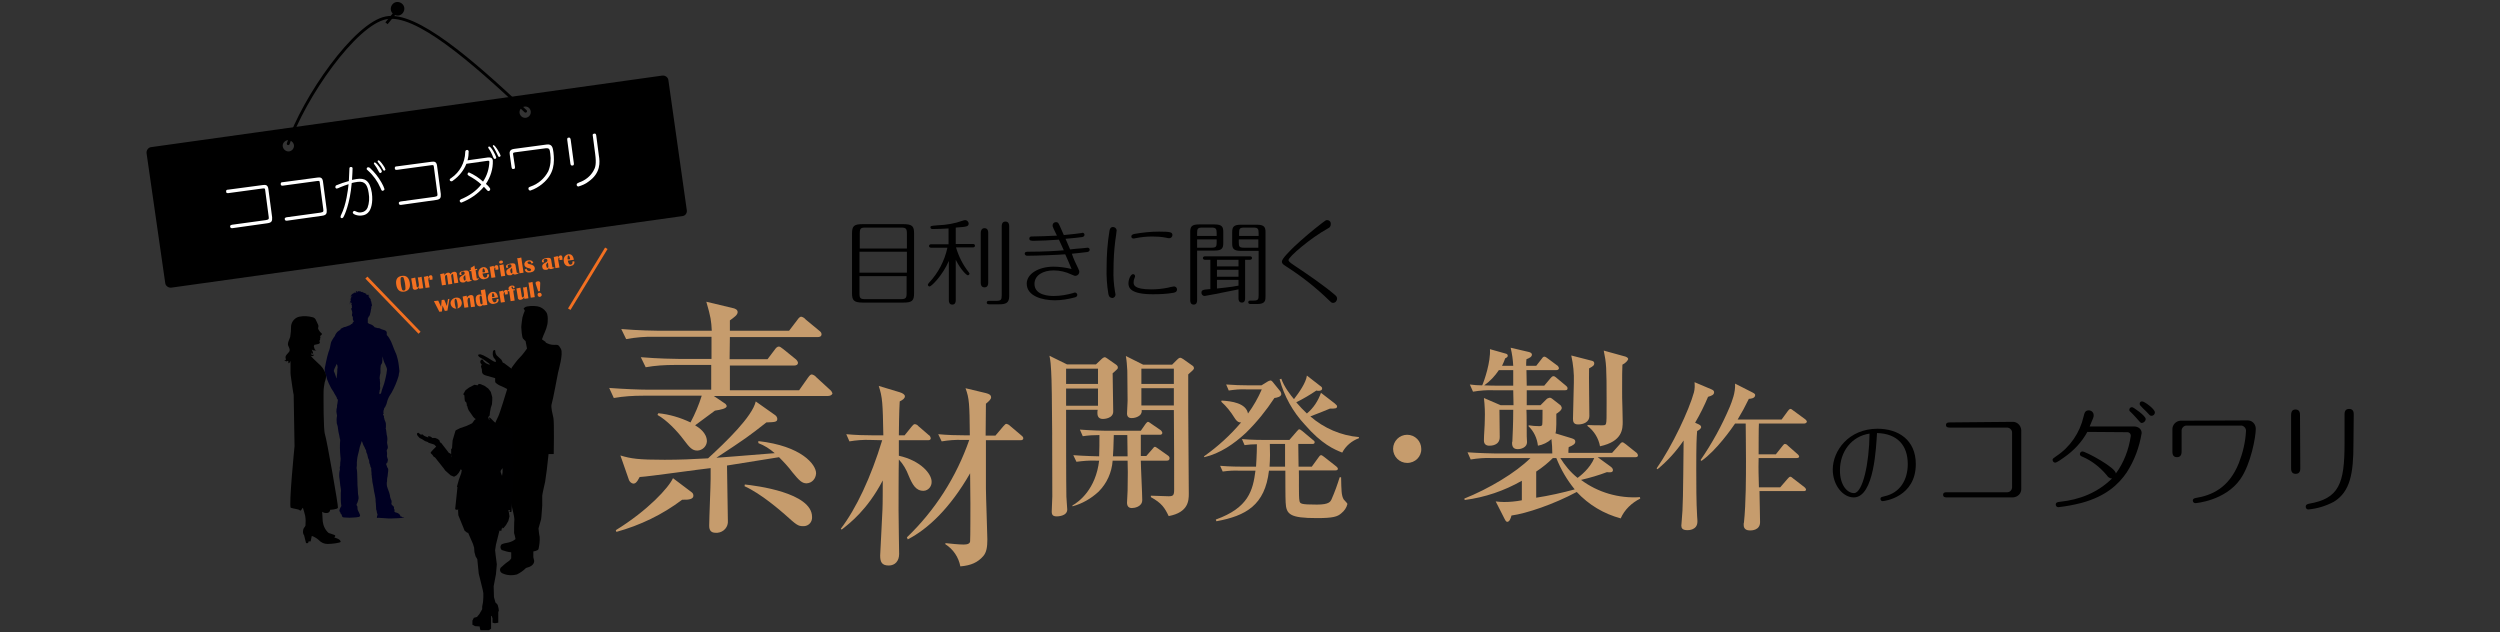 <svg enable-background="new 0 0 870 220" viewBox="0 0 870 220" xmlns="http://www.w3.org/2000/svg" xmlns:xlink="http://www.w3.org/1999/xlink"><rect x="0" y="0" width="870" height="220" fill="#333333" stroke="none"/><clipPath id="a"><path d="m51 .7h768v218.6h-768z"/></clipPath><g clip-path="url(#a)"><path d="m237.5 75.2-177.9 24.9c-1 .1-2-.6-2.1-1.6l-6.5-45.2c-.1-1 .6-2 1.6-2.1l177.9-24.9c1-.1 2 .6 2.1 1.6l6.4 45.2c.2 1-.5 2-1.5 2.1m-137.5-26.4c-1 .2-1.8 1.2-1.6 2.2s1.1 1.8 2.2 1.7c1.1-.2 1.8-1.1 1.7-2.2-.2-1.1-1.2-1.8-2.3-1.7zm82.5-11.7c-1.1.2-1.8 1.1-1.7 2.2.2 1.1 1.1 1.8 2.2 1.7 1.1-.2 1.8-1.1 1.7-2.2s-1.1-1.9-2.2-1.7"/><path d="m182.9 38.7c-18.9-17.8-38.2-34.5-48.5-32.5-10.8 2-28.7 27.8-34.1 43.8" fill="none" stroke="#000" stroke-linecap="round" stroke-miterlimit="10"/><path d="m140.6 2.3c.4 1.2-.3 2.6-1.5 3s-2.6-.3-3-1.5.3-2.6 1.5-3c1.2-.4 2.6.3 3 1.5"/><path d="m134.5 8.1 3.2-3.9" fill="none" stroke="#000" stroke-miterlimit="10"/><path d="m93 77.7-12.1 1.7c-.2 0-.7.1-.8-.5s.4-.6.7-.7l11.7-1.6c1.1-.2 1.1-.4 1-1.2l-1.2-9.1c-.1-.8-.1-.8-1-.7l-11.8 1.6c-.3 0-.8.1-.8-.5-.1-.6.3-.7.7-.7l12-1.6c.9-.1 1.8-.2 2 1.4l1.3 9.8c.1 1.4-.2 1.9-1.7 2.1" fill="#fff"/><path d="m112 75.1-12.1 1.7c-.2 0-.7.1-.8-.5s.4-.6.7-.7l11.7-1.6c1.1-.2 1.1-.4 1-1.2l-1.2-9.1c-.1-.8-.1-.8-1-.7l-11.8 1.6c-.3 0-.8.1-.8-.5-.1-.6.3-.7.7-.7l12-1.6c.9-.1 1.8-.2 2 1.4l1.3 9.8c.1 1.4-.2 1.9-1.7 2.1" fill="#fff"/><path d="m128.5 73.5c-.6.9-1.5 1.4-2.6 1.5-1.4.2-3-.4-3.1-.9-.1-.3.1-.6.5-.7.1 0 .2 0 .6.2.6.3 1.2.4 1.8.3 1-.1 1.8-.7 2.2-1.6.6-1.6.7-3.4.4-5.1-.4-2.7-1.2-4.3-3.9-3.9-.8.1-1.7.3-2 .4-.6 7.3-2.6 11.3-2.7 11.5-.2.4-.3.6-.6.7s-.6-.1-.6-.4c0-.3.1-.5.2-.7 1.8-3.6 2.4-8.7 2.6-10.7-1 .3-2 .7-3 1.1-.3.2-.7.3-1 .4s-.5-.1-.6-.4v-.1c0-.2.1-.5.3-.6 1.4-.6 2.9-1.1 4.4-1.5 0-.7.2-4 .2-4.5 0-.2.2-.3.4-.4.3 0 .6 0 .7.4 0 .4-.1 2.8-.2 4.1.4-.1.9-.2 1.6-.3 2.7-.4 4.6.3 5.3 4.8.5 3.6-.4 5.7-.9 6.4m4.7-7.1c-.3 0-.4 0-.8-1-1-2.3-2.5-4.4-4.4-6.1-.2-.2-.4-.3-.4-.5 0-.3.2-.6.5-.6.2 0 .4.1.6.2 1.6 1.5 3 3.2 4.1 5.2.4.7.8 1.5 1 2.2 0 .5-.5.5-.6.6m-.8-6.2c-.3 0-.4-.1-.7-.7-.4-.8-.9-1.6-1.5-2.4-.1-.1-.1-.2-.1-.2 0-.2.1-.3.3-.4.3 0 1.3 1 2.2 2.5.1.2.2.4.3.6-.1.3-.2.6-.5.6zm1.4-.8c-.3 0-.4-.1-.7-.7s-.7-1.2-1.2-1.8c-.4-.6-.5-.6-.5-.7 0-.2.1-.4.3-.4.5-.1 1.8 1.9 2.1 2.4.1.2.2.4.3.7.1.2-.1.4-.3.5" fill="#fff"/><path d="m151.7 69.6-12.1 1.7c-.2 0-.7.1-.8-.5s.4-.6.7-.7l11.7-1.6c1.1-.2 1.1-.4 1-1.2l-1.2-9.1c-.1-.8-.1-.8-1-.7l-11.8 1.6c-.3 0-.8.1-.8-.5-.1-.6.3-.7.7-.7l12-1.6c.9-.1 1.8-.2 2 1.4l1.3 9.8c.1 1.4-.2 1.9-1.7 2.1" fill="#fff"/><path d="m169.1 64c.5.4 1.5 1.4 1.5 1.8 0 .3-.2.6-.5.7-.3 0-.4-.1-.6-.3-.6-.7-.7-.8-1.1-1.2-2.1 2.5-4.8 4.3-7.8 5.5-.3 0-.6-.2-.6-.5-.1-.4.2-.5.5-.7 2.7-1.1 5.2-2.8 7-5.1-1.3-1.2-2.8-2.2-4.3-3-.3-.2-.4-.3-.5-.5 0-.3.2-.7.5-.7 1.8.8 3.5 1.9 4.9 3.2 1.4-2.1 2.1-4.4 2.2-6.9-.1-.4-.2-.4-.9-.3l-7.1 1c-.9 2.3-2.5 4.3-4.6 5.8-.2.2-.4.3-.6.3-.3 0-.6-.2-.6-.5 0-.3.1-.4.6-.7 2.9-2 4.7-5.3 4.8-8.9 0-.4.1-.7.5-.8.3-.1.6.1.7.4 0 1.1-.1 2.1-.4 3.2l7.1-1c1-.1 1.6.2 1.7 1.1.1 2.9-.8 5.7-2.4 8.1m3.1-8.7c-.3 0-.4-.2-.6-.6-.4-1.1-.9-2.1-1.6-3.1-.1-.1-.1-.2-.1-.3 0-.2.1-.3.3-.3.7-.1 2.3 3 2.5 3.8 0 .3-.2.5-.5.5m1.6-.7c-.4 0-.5-.3-.6-.6-.4-.9-.9-1.8-1.4-2.7-.3-.4-.3-.4-.3-.5s.1-.3.2-.3c.6-.1 2.4 3.1 2.5 3.6 0 .3-.2.5-.4.5" fill="#fff"/><path d="m188.7 64c-1.2 1-2.6 1.8-4.1 2.3-.3.1-.6-.2-.7-.5 0 0 0 0 0-.1-.1-.5.3-.6.8-.8 2.6-.9 4.8-2.8 6.1-5.3.8-1.9 1-4.1.7-6.1-.2-1.6-.3-2-1.6-1.9l-10.6 1.4c-.9.1-.8.4-.7 1l.6 4c0 .4.1.8-.5.8-.5.1-.6-.2-.7-.7l-.6-4.3c-.1-.7-.2-1.8 1.6-2l11.2-1.5c2-.3 2.2 1.2 2.4 2.7.4 3.5.4 7.5-3.9 11" fill="#fff"/><path d="m199.2 57.6c-.6.1-.6-.3-.7-.7l-1.1-8.2c0-.3-.1-.8.5-.8.6-.1.6.4.7.7l1.1 8.2c0 .3.1.8-.5.8m5.6 5.6c-1 .8-2.2 1.3-3.5 1.7-.3 0-.6-.2-.6-.5 0 0 0 0 0-.1-.1-.4.2-.5.8-.8 2.1-.7 3.9-2.1 5-4 .7-1.2 1.1-2.4.6-6.1l-.8-6.1c-.1-.4-.1-.7.5-.8s.6.3.7.7l.9 6.9c.4 2.3.7 6.1-3.6 9.1" fill="#fff"/><path d="m288.1 137.8h-39.7l3.7 2.5c.4.2.7.6.8 1 0 .9-2.2 1.3-4.1 1.6-1.3 1-5.5 4.1-6.9 5.1 1.3.8 4.1 2.6 4.1 5.6-.1 1.7-1.5 3.1-3.3 3.2-1.8 0-2.7-1-4.8-3.8-2.3-3.1-6-6.9-9.1-8.6l.3-.6c3.9.4 7.6 1.5 11.2 3.2 1.6-3 2.9-6.1 3.9-9.3h-20.4c-3.4 0-6.8.2-10.2.8l-1.6-3.5c5.4.4 10.6.6 13.2.6h22.3v-8.6h-12.7c-3.4 0-6.8.2-10.1.8l-1.7-3.5c5.9.5 12 .6 13.3.6h11.3v-7.7h-19.6c-3.4-.1-6.8.2-10.1.8l-1.7-3.5c5.9.5 12 .6 13.2.6h18.3c-.2-3.5-.3-4.6-1.9-10.1l9.6 2.3c.3.1 1.3.4 1.3 1.3 0 1-1.2 1.8-2.7 2.9v3.6h20.6l2.9-3.8c.4-.6.9-1.1 1.3-1.1.6.1 1.2.5 1.6 1l4.6 3.8c.4.3.9.7.9 1.3 0 .8-.7 1-1.3 1h-30.6l-.1 7.7h13.2l2.5-3.3c.4-.6.9-1.1 1.4-1.1.4 0 .7.2 1.6.9l4.2 3.4c.4.3.8.8.9 1.3 0 .8-.7 1-1.3 1h-22.4v8.6h24.1l3.1-4.4c.5-.7.9-1.1 1.3-1.1.6.1 1.2.5 1.6 1l4.8 4.4c.4.3.7.8.8 1.3-.3.6-1 .8-1.6.8m-50.7 36.1c-6.9 5.2-14.6 8.9-22.9 11.2l-.2-.6c11.2-6.9 18.4-14.8 19.9-18.1l6.5 4.9c.4.3.6.7.6 1.2 0 1.1-1.3 1.5-3.9 1.4m43.3-5.7c-1.6 0-2.6-1-4.9-3.8-1.4-1.9-3-3.6-4.7-5.3l-18.1 2.9c0 3 .3 16.4.3 19.2.2 2.1-1.4 4-3.6 4.2-.2 0-.5 0-.7 0-1.4 0-2.2-.7-2.2-2.4 0-2.6.5-14 .5-16.4v-3.7c-3.9.4-21.2 2.9-24.7 3.1-1 2-1.6 2.3-2.2 2.3-.7-.1-1.2-.6-1.5-1.2l-3-8.6c3.7 1.1 6.1 1.5 15.4 1.5 5 0 10-.2 15.1-.5 6.1-5.6 15.4-14.5 16.6-19.8l6.8 4.8c.4.3.7.8.7 1.3 0 1.1-1 1.1-3.8 1.2-6.1 4.8-7.2 5.6-17.4 12.3 4-.3 5.6-.4 20.3-1.6-1.7-1.5-3.6-2.7-5.7-3.5v-.7c15.1 1.7 20.1 8.2 20.1 11.2-.1 1.9-1.4 3.4-3.3 3.5zm-1.2 14.9c-1.8 0-2.3-.4-6.4-4.1-1.4-1.2-8.2-7.2-14-9.8l.1-.6c3.8.4 23.4 2.8 23.4 11.3.1 1.7-1.1 3.1-2.8 3.2-.1 0-.2 0-.3 0" fill="#c69c6d"/><path d="m302.9 153.1c-2.5-.1-4.9.1-7.3.5l-1.1-2.5c3.2.3 6.5.4 9.6.4h3.3c-.2-11.3-.3-13.2-1.6-17.2l7.3 2.2c1 .3 1.8.8 1.8 1.4 0 .7-.6 1.2-1.8 1.8-.2 3-.3 10.1-.3 11.8h2l2.5-3.1c.4-.5.7-.8 1.1-.8.5.1.9.3 1.2.7l3.6 3.1c.4.2.6.6.7 1.1 0 .6-.5.7-1 .7h-10.1v5.4c7.6 1.7 11.4 6.3 11.4 9 .1 1.6-1.1 3.1-2.7 3.2-.1 0-.1 0-.2 0-2.6 0-3.8-2.2-5.1-5.3-.8-2.1-1.9-4-3.4-5.6-.1 2.9-.1 17.2-.1 17.7 0 3.6.2 14.1.2 15.2 0 2.4-1.4 4-3.6 4-2.5 0-3-1.3-3-3.5 0-.5.8-15.2.8-16 .1-1.6.1-8.6.1-10.1-5.4 10.3-11.5 14.9-14.3 17.1l-.3-.3c5.3-6.9 10.5-17.9 14.4-30.8zm12.7 33.9c9.8-9.4 17.2-21 21.7-33.9h-2.3c-2.5-.1-4.9.1-7.3.5l-1.2-2.5c3.2.3 6.5.4 9.7.4h1.3c-.1-11-.2-12.9-1.5-16.4l7.1 1.7c1.2.3 1.8.7 1.8 1.5 0 .6-.7 1.3-1.8 2.2 0 1.7-.1 9.5-.1 11.1h3.4l2.8-3.3c.5-.5.7-.8 1-.8.5.1.9.3 1.3.7l3.9 3.3c.3.3.7.5.7 1 0 .6-.5.7-1 .7h-12v16.8c0 2.8.5 15.7.5 17.7 0 2.7-.3 4.5-1.4 5.8-1.9 2.2-4.3 3.3-8 3.6-.6-3.2-2.5-6-5.2-7.7v-.4c1.8.2 4.7.5 6.4.5 1.4 0 2.2-.4 2.2-1.2.1-1 .1-11.2.1-13s-.1-8-.1-10.6c-7 12.2-14.7 19.4-21.7 23z" fill="#c69c6d"/><path d="m387.2 129.9c0 2.1.2 11.5.2 13.3 0 2.5-3.3 2.6-3.6 2.6-1.9 0-1.9-1.6-1.9-2.1 0-.4 0-.7.1-1.1h-11c0 6.5 0 25.4.1 30.2 0 .8.3 3.9.3 4.5 0 2.4-3.5 2.4-3.6 2.4-1.4 0-1.8-.5-1.8-1.7 0-.6.2-4.4.2-5.2 0-7.1 0-38-.4-43.7-.1-1.8-.2-3.6-.6-5.3l6.1 3h10.1l2-1.9c.3-.3.6-.5 1-.6.2 0 .5.1 1 .5l3 2.1c.1.1.6.4.6.9.1.5-.1.6-1.8 2.1m-5.1-1.6h-11.1v5.3h11.1zm0 6.9h-11.1v6h11.1zm24 25.1h-9.1c0 2.1.5 11.6.5 13.7 0 2.4-2.8 2.8-3.6 2.8-1.1 0-1.7-.6-1.7-1.9 0-.6.2-3.4.2-4.1.1-5.1.1-8.5 0-10.5h-5.2c-.3 4.1-2 7.9-4.9 10.8-2.6 2.4-5.7 4.2-9.1 5.1v-.3c2.3-1.3 8.1-5.6 9.3-15.6h-1.1c-2.3-.1-4.5.1-6.8.4l-1.1-2.3c4 .3 8.7.4 9 .4.1-2.4.1-4.9.1-7.4-1.9 0-3.9.1-5.8.4l-1-2.3c3.8.3 8.2.4 8.9.4h12.3l1.6-2.3c.5-.7.8-.8.9-.8.3 0 .9.5 1.2.7l3.2 2.2c.3.2.5.6.6.9 0 .6-.5.7-.9.7h-6.6v7.4h1.9l2.1-2.4c.6-.7.6-.8.9-.8s.3.1 1.1.6l3.4 2.4c.3.2.6.5.6.9 0 .8-.5.9-.9.9m-13.8-8.9h-4.7c-.1 4.1-.2 6.1-.3 7.4h5.1zm21.2-21.1v12.7c0 8 .2 20.8.2 28.8 0 2.4-.1 6.5-7 7.8-1.4-2.9-2.4-4.5-6.2-6.6v-.5c1 0 5.3.2 6.2.2 1.6 0 1.9-.4 1.9-2.3 0-11.5 0-13.1-.1-27.7h-11.2c.1.7-.1 1.3-.6 1.8-.8.7-1.9 1-2.9 1-1.1 0-1.6-.6-1.6-1.6 0-.7.2-3.8.2-4.4 0-1.6-.1-9-.1-10.5-.1-1.7-.2-3.4-.5-5.1l6 3h10.1l1.6-1.6c.3-.3.8-.8 1.2-.8s.7.3 1.1.5l3.1 2.2c.4.2.6.6.6 1-.1.4-.3.6-2 2.1m-5-2h-11.3v5.3h11.3zm0 6.8h-11.3v6h11.3z" fill="#c69c6d"/><path d="m439 134.1 2.1-1.3c.3-.2.6-.3 1-.4.3 0 .5.2.7.4l2.6 3.2c.3.3.4.7.5 1.1 0 1-1.6 1.3-2.4 1.4-2.9 4.4-6.2 8.5-10 12.2-4.1 3.8-8.9 7.1-14.4 8.4l-.1-.3c4.8-3.4 9.1-7.3 12.9-11.8-.6 0-1.3 0-2.3-1.6-1.3-2.1-2.8-4-4.6-5.6l.1-.4c3.6.2 8.5.9 9.2 4.5 1.9-2.6 3.5-5.4 4.8-8.4h-5.5c-2-.1-4 .1-6 .4l-.9-2.1c2.6.2 5.3.3 7.9.3zm2.6 29.7c-1.4 12-8 15.7-18.3 17.6l-.2-.6c11.4-4.1 12.9-10.1 13.8-17h-5.4c-2-.1-4 0-6 .3l-.9-2c3.3.3 7.3.3 7.9.3h4.6c0-.2.3-4.2.3-7.8-1.4 0-2.9.1-4.3.3l-.9-2.1c3.3.3 7.3.3 7.9.3h8.6l2.6-3c.6-.6.6-.7.8-.7.3 0 .6.2 1.1.6l3.7 3.1c.3.2.6.4.6.8 0 .5-.4.6-.8.6h-4.9c0 1.3.1 6.7.1 7.9h4.6l2.4-3.3c.2-.3.5-.7.8-.7s.4.1 1.1.6l4.2 3.3c.3.2.5.5.6.8 0 .5-.5.6-.9.6h-12.7c.1 1.7-.1 9.3.2 10.5.2 1.1.3 1.4 6.1 1.4 4.2 0 4.7-1 5.1-1.9 1.1-2.5 2-5 2.8-7.6h.5c.1 4.7.1 6.3.9 7.7.2.3 1.3 1.3 1.3 1.6-.3 1.3-1.1 2.4-2.1 3.2-1.3 1.2-2.9 1.7-8.5 1.7-9.5 0-10.7-1.3-10.9-5.5-.1-1.3-.1-9.3-.1-11zm5.6-1.4v-7.9h-5.3c.1 2.6.1 5.2-.1 7.9zm17.3-22c.7.6.8.8.8 1 0 .8-.7.8-2.5.8-.8.4-4.5 1.8-6.8 2.7 4.7 4.1 10.7 6.7 16.9 7.2v.4c-2.5.9-4.6 2.7-5.8 5-2.8-1.1-7.1-2.9-13-9.7-4.2-4.5-7.2-9.9-8.8-15.8l.6-.2c.9 2.7 3.2 5.7 4.4 7.1 1.7-2.2 4.2-5.7 4.5-8.2l4.5 3.5c.6.4.8.6.8 1 0 .7-.8.8-1.2.8-.3 0-.5 0-.8-.1-2.2 1.5-4.6 2.9-7 4.1 1.2 1.4 2.4 2.7 3.7 3.9 2.3-1.9 3.9-4.4 4.9-7.2z" fill="#c69c6d"/><path d="m489.7 161.1c-2.7 0-4.9-2.2-4.9-4.9s2.2-4.9 4.9-4.9 4.9 2.2 4.9 4.9c.1 2.7-2.1 4.9-4.9 4.9.1 0 .1 0 0 0" fill="#c69c6d"/><path d="m564 180.4c-5.9-1.6-11.1-4.7-15.3-9.2-8 4.3-17.5 7.5-22.7 8.2-.3 1.1-.7 2.2-1.5 2.2-.4 0-.7-.6-.9-1l-3.1-6.1c.9.1 1.9.2 2.9.2 2.1 0 4.1-.2 6.2-.6v-6.8c-6.1 3.5-12.9 5.8-19.9 6.7l-.1-.5c8.5-3.4 17.9-9 23-14.1h-13.6c-2.4-.1-4.8.1-7.2.5l-1.1-2.5c4.1.3 8.7.4 9.4.4h20.1c0-1.7-.1-3.4-.3-5-1.3 1.2-3 2-4.7 2.3-.3-2.6-1.4-5-3.3-6.8l.1-.3c1.2.2 2.4.3 3.7.3.5 0 .9-.1 1-.5s.1-4.6.1-5.2h-5.6c.1 1.5.1 7.8.1 9.2 0 .3.1 1.8.1 2.1 0 1.7-1.9 2.4-3.2 2.4s-2-.6-2-2.1c0-.2 0-.4.1-.6.1-2.6.3-6 .3-11h-4.8c0 1.5.1 8.2.1 9.5 0 3-3.1 3-3.6 3-1.1 0-1.9-.5-1.9-1.8 0-2 .3-5.1.3-7.1.1-2.6 0-5.1-.3-7.7l5.8 2.5h4.5c0-.7-.1-3.5-.1-5.2h-6.8c-2.4-.1-4.8.1-7.2.5l-1.1-2.5c1.4.2 2.9.3 4.3.3.7-1.5 3-8.2 2.7-12.6l5.3 1.5c.5.1.9.3.9.8s-.5.7-.9.9c-.3.9-.7 1.8-1.1 2.6h3.9c-.1-2.1-.4-4.2-.9-6.3l6.4 1.5c.3.1 1 .3 1 .9 0 .8-.9 1.2-1.9 1.6-.1.8-.1 1.5-.1 2.3h3.5l1.8-2.3c.2-.3.6-.9 1-.9s.9.4 1.3.7l3.1 2.3c.4.2.6.6.7 1 0 .6-.6.7-1 .7h-10.3l.1 5.4h6.1l2.1-2.5c.3-.3.6-.8 1.1-.8.4 0 .7.3 1.2.7l3 2.5c.4.3.7.6.7 1 0 .7-.5.7-1 .7h-13.2v5.2h4.8l2.1-2.1c.3-.3.7-.4 1.1-.5.3 0 .7.2.9.4l2.7 2.1c.3.2.5.6.6 1 0 .9-1.3 1.7-1.9 2.1 0 1.7.1 5.7-.3 6.8l5.6 1.7c.9.3 1.3.5 1.3 1.2 0 .8-.8 1.3-2.3 1.9-.1.7-.1 1.3-.1 2h15.2l2.5-2.8c.3-.4.7-.9 1.1-.9s.8.5 1.2.7l3.5 2.8c.4.2.6.6.7 1 0 .7-.6.7-1.1.7h-12.9l4.4 3.2c.7.5.9.9.9 1.3 0 .9-1.1.8-2.1.7-2.9 1.1-6 2-9 2.7 5.9 4.4 13.2 6.5 20.5 6l.1.5c-3 1.5-5.5 3.9-6.8 6.9m-37.4-51.6h-5c-1.4 2.1-3.1 3.9-5.1 5.3 1.4.1 4.3.1 4.5.1h5.6zm15 30.6h-1.2c-1.8 1.8-3.7 3.3-5.8 4.7v9.1c4.5-.7 9-1.7 13.4-2.9-2.7-3.3-4.8-6.9-6.4-10.9m1.4 0c1.6 2.6 3.6 5 6 6.9.7-.5 4.3-3.2 5.8-6.9zm10-31.2c-.1 2.7.1 14.2.1 16.6 0 2.1-2.1 2.9-3.9 2.9-1.7 0-1.8-1.1-1.8-2 0-2 .3-10.8.3-12.6.1-3.1-.2-6.3-.9-9.4l7 1.8c.5.1 1 .3 1 .9 0 .8-.5 1.1-1.8 1.8m11.6-1.3c-.1 1.5-.1 4.3-.1 9 0 1.5 0 3.5.1 5.9 0 .8.1 4.2.1 4.9 0 2.5 0 6.9-7.9 8.6-.5-2.8-2.1-5.4-4.4-7.1l.1-.3c1.7.1 3 .1 4.3.1s1.9.1 2.1-.6.2-2.1.2-7.5c0-12.3-.1-13.5-1-17.9l7.6 2.1c.2.1.9.3.9.9-.2.5-.8 1.3-2 1.9" fill="#c69c6d"/><path d="m594.4 138.1c-1.3 3.1-2.8 6.1-4.5 9l1.3.6c.2.1.8.4.8.9 0 .6-.8 1.1-1.4 1.4-.2 2.5-.3 4.6-.3 13.3 0 5.1 0 11.4.3 16.4.1 1 .1 1.6.1 1.8 0 3-3.1 3-3.5 3-1.8 0-2.1-.8-2.1-1.6 0-.4.1-.8.1-1.2.5-5.3.5-9.2.7-28.4-2.6 3.8-5.6 7.1-9.1 10l-.3-.3c5.5-7.9 11.3-20.3 13-26.5.3-1.2.3-2.3.2-3.5l5.9 2.5c.7.3.9.6.9 1 0 .9-.8 1.2-2.1 1.6m33.4 9.3h-15.7c-.1 1.2-.1 8.8-.1 10.7h6l2.3-2.9c.3-.3.5-.7.8-.7.4 0 .8.2 1.1.6l3.3 2.9c.3.2.5.5.6.8 0 .6-.6.6-.9.6h-13.2c-.1 4.8 0 5.4.1 10.2h7.4l2.6-3c.3-.3.6-.7.9-.7s.7.3 1 .6l3.9 3c.3.2.5.5.6.8 0 .6-.5.6-.8.6h-15.4c0 1.6.2 9 .2 10.8 0 2.9-3 2.9-3.5 2.9-2.2 0-2.2-1.5-2.2-2 0-.3 0-.6.1-.8.7-6.6.7-16.1.7-21.3 0-6.7-.1-10.4-.1-13.1h-3.7c-1 1.5-6.5 9.4-11.7 13l-.3-.3c4-5.8 7.4-12 10.2-18.6.7-1.8 2-4.9 1.8-8l6.1 3.1c.2.1.9.4.9.9 0 1.2-1.8 1.3-2.2 1.3-1.2 2.5-2.5 4.9-3.9 7.2h15.3l2.2-3c.2-.3.6-.7.9-.7s.7.4 1 .6l4.1 3c.3.2.5.5.6.8-.1.6-.7.7-1 .7" fill="#c69c6d"/><path d="m700.3 146.8c1.6-.1 3 1.2 3.1 2.9v.3 20c.1 1.7-1.2 3-2.9 3.1-.1 0-.2 0-.3 0h-22.6c-.5 0-1.4 0-1.4-.9s.8-.9 1.4-.9h20.7c1 .1 1.8-.6 1.9-1.6 0-.1 0-.2 0-.3v-18.7c.1-1-.7-1.8-1.6-1.9-.1 0-.2 0-.3 0h-19.7c-.5 0-1.4 0-1.4-.9s.9-.9 1.4-.9z"/><path d="m726.4 150.3c-1.9 3.5-4.7 6.5-8 8.8-.7.5-2.6 1.9-3.2 1.9-.5 0-.8-.4-.9-.9 0-.5.1-.5 1.2-1.3 4.9-3.2 8.3-8.2 9.6-13.9.3-1.2.5-2.1 1.8-2.1.9 0 1.7.7 1.7 1.7 0 .7-.1.8-1.4 3.9h15.4c1.5 0 2.7.9 2.7 2.3-.8 4.9-2.5 9.5-5.2 13.7-2.8 4.1-7.2 8.3-15.7 10.6-2.7.7-5.4 1.2-8.1 1.5-.5 0-.9-.4-.9-.9 0-.8.7-.9 1.6-1 6.5-.7 12.8-3 18-8.1-1 0-1.5-.6-2-1.3-2.3-2.7-5.1-4.9-8.4-6.3-.5-.2-.8-.4-.8-.9s.4-.9.9-.9c1.1 0 11.8 5.7 11.6 7.7 2.8-3.8 4.5-8.3 5.2-13 .1-.7-.4-1.4-1.2-1.4-.1 0-.2 0-.3 0zm20.3-4.5c0 .7-.6 1.3-1.3 1.4-.5 0-.6-.2-2-1.8-.6-.7-1.2-1.3-1.8-1.9-.4-.3-.6-.5-.6-.9 0-.5.4-.9.9-.9h.1c.4 0 4.7 3 4.7 4.1m3.2-2.3c0 .7-.5 1.2-1.2 1.2-.5 0-.6-.2-1.8-1.5-.3-.3-1.7-1.6-2-2-.2-.2-.3-.4-.3-.7 0-.5.4-.9.9-.8.6-.1 4.4 2.6 4.4 3.8"/><path d="m782 146.3c1.6-.1 2.9 1.1 3 2.7v.5c0 2.3-1.6 11.9-5.4 17.3-5.3 7.5-15.5 8.3-15.6 8.3-.5 0-.9-.4-.9-.9 0-.7.6-.8 1-.9 5.5-.9 11.5-3.4 15-12.1 1.4-3.6 2.3-7.3 2.5-11.1.1-.9-.5-1.8-1.5-2-.1 0-.2 0-.3 0h-18.7c-1-.1-1.8.7-1.9 1.6v.3 7c0 .6 0 2.1-1.6 2.1s-1.6-1.4-1.6-2v-7.6c-.1-1.6 1.2-3 2.8-3.1h.3z"/><path d="m800.5 162.9c0 .6 0 2-1.6 2s-1.6-1.4-1.6-2v-18.3c0-.6 0-2.1 1.5-2.1 1.6 0 1.6 1.4 1.6 2zm18.5-8.4c0 10.2-1.1 16.6-6.8 20.1-2.8 1.5-5.8 2.4-8.9 2.7-.5 0-.9-.4-.9-.9v-.1c0-.8.8-.9 1.1-1 10.5-1.8 12.4-7 12.4-20.9v-10.1c0-.6 0-2 1.6-2s1.6 1.4 1.6 2z"/><path d="m314.3 78c3.3 0 3.8.8 3.8 3.3v20.7c0 2.7-.7 3.3-3.8 3.3h-14c-3.2 0-3.8-.8-3.8-3.3v-20.7c0-2.7.7-3.3 3.8-3.3zm1.3 8.5v-5.2c0-1.7-.3-2.1-2-2.1h-12.4c-1.7 0-2 .3-2 2.1v5.2zm-16.5 8.4h16.5v-7.3h-16.5zm0 1.2v6c0 1.7.3 2 2 2h12.4c1.7 0 2-.4 2-2v-6z"/><path d="m332.6 104.5c0 .5-.1 1.5-1.2 1.5s-1.2-1-1.2-1.5v-13.7c-2.2 5.1-6.1 8.9-6.7 8.9-.3 0-.6-.3-.6-.6 0-.2.1-.3.4-.7 3.2-3.4 5.4-7.6 6.4-12.2h-5.7c-.2 0-.7-.1-.7-.6s.5-.6.7-.6h6.1v-5.5c-1.7.1-3.8.2-5.5.2-.2 0-.8 0-.8-.6 0-.5.2-.5 2.5-.7 3-.1 5.9-.6 8.7-1.6.3-.1.6-.2.9-.2.6 0 1.1.5 1.2 1.1 0 1.2-.7 1.2-4.5 1.5v5.7h6c.2 0 .7.1.7.6s-.5.6-.7.6h-5.9c.9 3.1 2.4 6.1 4.4 8.6.1.1.2.3.3.5 0 .3-.3.6-.6.6-.4 0-2.4-1.8-4.2-5.4zm11.3-6.1c0 .5-.1 1.6-1.3 1.6s-1.3-1.1-1.3-1.6v-17.4c0-.5.2-1.6 1.3-1.6 1.3 0 1.3 1.3 1.3 1.6zm2.7 6.3c1.8 0 2-.4 2-2v-24c0-.5.1-1.6 1.3-1.6s1.3 1.1 1.3 1.6v24.4c0 2.4-1.3 2.8-3.5 2.8h-3.4c-.3 0-.9 0-.9-.6s.5-.6.9-.6z"/><path d="m375.2 93.4c.4.9.4.9.4 1.2 0 .7-.5 1.3-1.3 1.4-.3 0-.4 0-1.5-.5-1.9-.9-4-1.4-6.1-1.4-3.6 0-6.7 1.6-6.7 4.7 0 4.1 5.4 4.2 6.7 4.2 2.3 0 4.5-.4 6.7-1 .2-.1.5-.2.7-.2.4 0 .8.4.8.8 0 .6-.5.8-.9.9-2.2.6-4.6 1-6.9 1-4.5 0-9.8-1.5-9.8-5.8 0-3.5 4.3-5.9 9.3-5.9 2.1 0 4.2.3 6.3.8-.8-2-1.4-3.3-2.2-5.1-2.5.2-10 .5-13.2.5-.8 0-.9-.6-.9-.7 0-.7.7-.7 1.2-.7 5.9 0 10-.3 12.4-.5-.6-1.3-1.1-2.4-1.7-3.7-2.8.2-6.5.4-8.6.4-1 0-1.7 0-1.7-.8 0-.4.3-.7.7-.7h.1c2.6 0 6.2-.2 8.8-.3-.3-.7-.4-.8-1.1-2.3-.4-.8-.4-1-.4-1.3 0-.6.5-1.1 1.2-1.1.6 0 .8.3 1.1.9.1.1.2.5 1.6 3.6 3.7-.4 4.2-.4 6.2-.7 0 0 .3-.1.3-.1.4 0 .7.3.7.7 0 .6-.5.7-.8.8-1.2.2-3.6.4-5.8.6.5 1.2 1.1 2.5 1.6 3.7.7-.1 3.6-.4 4.2-.4.3 0 1.8-.2 1.9-.2.4 0 .7.3.7.7 0 .2-.1.7-.8.8-.3.1-4.6.5-5.4.6.6 1.8 1.4 3.5 2.2 5.1"/><path d="m385.7 102.2c-.5-3-.7-6.1-.6-9.2 0-4.3.3-8.5 1-12.7.1-.5.3-1.3 1.2-1.3.6 0 1.2.4 1.3 1.1 0 .3-.4 3.2-.5 3.8-.4 3.3-.6 6.6-.6 10-.1 2.5.1 5 .5 7.5.1.4.1.7.2 1.1 0 .6-.4 1.1-1 1.2 0 0 0 0-.1 0-1.2-.1-1.3-1-1.4-1.5m23.9-1.5c0 1-.9 1.1-1.3 1.2-2.3.4-4.7.5-7.1.5-7.7 0-8.5-2.2-8.5-3.8 0-1.4.8-3.2 1.6-3.2.4 0 .7.3.7.7 0 .2 0 .2-.2.7-.2.4-.3.9-.3 1.4 0 .9 0 2.5 6.2 2.5 1.9 0 3.9-.2 5.8-.6.3-.1 1.6-.4 1.9-.4.7-.1 1.2.4 1.2 1m-2.7-17.8c-.4 0-.8-.1-1.2-.2-1.6-.3-3.1-.4-4.7-.4-2 0-3.9.2-5.9.6-.2.1-.5.1-.7.1-.4 0-.7-.3-.7-.7 0-.6.6-.8 1.1-.9 2.8-.5 5.7-.8 8.5-.8 4 0 4.7.2 4.7 1.2 0 .6-.5 1.1-1.1 1.1z"/><path d="m416.6 104.5c0 .5-.1 1.5-1.2 1.5s-1.2-1-1.2-1.5v-23.8c0-1.8.5-2.6 3-2.6h5.5c2.6 0 3 .9 3 2.6v3.9c0 1.8-.5 2.6-3 2.6h-6.1zm6.8-22.4v-1c0-1.5-.3-1.9-1.8-1.9h-3.2c-1.6 0-1.8.4-1.8 1.9v1zm-6.8 1.2v2.9h5c1.6 0 1.8-.4 1.8-1.8v-1.1zm16.7 20.6c0 .2 0 1.4-1.1 1.4-1.2 0-1.2-1.2-1.2-1.4v-3.2c-6.9 1.4-11.5 2.3-11.8 2.3-.6 0-1.1-.5-1.1-1.1 0-1.1.7-1.1 3.1-1.3v-10.2h-1.9c-.2 0-.7-.1-.7-.6s.5-.6.7-.6h15.7c.3 0 .7.1.7.6s-.5.6-.7.6h-1.7zm-2.3-13.5h-7.5v2.3h7.5zm0 3.5h-7.5v2.4h7.5zm0 3.5h-7.5v3c1.4-.2 4.5-.4 7.5-1zm.8-10.1c-2.6 0-3-.9-3-2.6v-3.9c0-1.8.5-2.6 3-2.6h5.6c2.6 0 3 .9 3 2.6v22.2c0 1.5 0 2.8-2.9 2.8h-2.2c-.3 0-.9 0-.9-.6s.5-.6.9-.6h.9c1.6 0 1.8-.4 1.8-1.8v-15.5zm6.2-5.2v-1c0-1.5-.3-1.9-1.8-1.9h-3.2c-1.6 0-1.8.4-1.8 1.9v1zm-6.9 1.2v1.1c0 1.4.2 1.8 1.8 1.8h5v-2.9z"/><path d="m462.1 79.5c-6 3.3-13.7 9.9-13.7 11 0 .4.4.8 1.9 1.8 5.1 3.4 10.6 7.2 14.1 10.2.6.5.9.8.9 1.4 0 .8-.6 1.5-1.4 1.5-.5 0-.7-.2-1.2-.7-4.7-4.6-9.8-8.6-15.3-12.1-1.3-.8-1.3-1.2-1.3-1.6 0-1 2.9-3.8 4.2-5.1 3.1-2.9 6.4-5.7 9.8-8.3 1.2-.9 1.3-1 1.7-1 .8 0 1.4.6 1.3 1.4 0 1-.6 1.3-1 1.5"/><path d="m645.1 173.1c-3.8 0-7.3-4.3-7.3-9.7 0-6.5 5.5-14.2 15.6-14.2 7.1 0 13.3 3.8 13.3 12.3 0 11.4-10.8 12.9-11.6 12.9-.4 0-.7-.4-.7-.8 0-.6.3-.6 1.4-.9 5.5-1.2 8.1-5.8 8.1-11.2 0-6.5-3.6-10.6-10.7-10.8-.3 4.4-.9 22.4-8.1 22.4m-4.8-9.4c0 5.1 2.5 7.9 4.9 7.9 3 0 5.3-10.3 5.4-20.7-6.2.9-10.3 6.2-10.3 12.8"/><g fill="#f37021"><path d="m139.9 96c1.5-.2 2.4.6 2.7 2.4s-.4 2.8-1.9 3.1c-1.6.2-2.5-.6-2.8-2.4-.3-1.9.4-2.9 2-3.1m0 .4c-.3 0-.5.3-.5.6 0 .6 0 1.2.1 1.9.1.6.2 1.2.4 1.8.1.3.4.5.8.4.2-.1.4-.3.4-.6 0-1.2-.2-2.5-.6-3.7 0-.3-.3-.4-.6-.4"/><path d="m146.7 96.3.6 4-1.4.2-.1-.6c-.2.5-.6.8-1.1.9-.5.2-1-.1-1.1-.6 0-.1 0-.2 0-.3l-.5-3c.5-.1.9-.2 1.4-.3l.5 3c0 .3.1.4.3.4.4-.1.6-.5.4-1.5l-.3-2c.4.1.8 0 1.3-.2"/><path d="m150.5 97.3-1 .1c0-.2 0-.3 0-.3 0-.1 0-.2 0-.3 0-.2-.1-.2-.2-.2s-.2.1-.2.4c0 .2-.1.5 0 .7l.4 2.3-1.4.2-.6-3.9h.3c.4-.1.8-.2 1.1-.3l.1.6c.2-.5.4-.7.7-.8.5-.1.7.1.8.6v.5z"/><path d="m159.5 98.4-1.4.2-.4-2.9c0-.3-.1-.4-.3-.3-.3.1-.5.4-.3 1.2l.3 2.2-1.4.2-.4-2.9c0-.3-.1-.4-.3-.4-.4.1-.5.4-.4 1.2l.3 2.2-1.4.2-.6-3.9c.5-.1.9-.2 1.4-.3l.1.7c.2-.5.6-.8 1.1-.9.4-.1.8.1 1 .5.2-.4.6-.7 1.1-.8s1 .1 1.1.6v.2z"/><path d="m164.2 97.6c-.3.2-.6.3-1 .4-.5.1-.8 0-1-.3-.2.4-.5.6-.9.6-.8.1-1.3-.2-1.4-1-.1-.6.2-1 .9-1.4.7-.3 1-.6.9-.9 0-.3-.2-.5-.5-.5-.1 0-.1 0-.1 0-.5.1-.7.3-.6.7 0 .2.1.3.2.5h-.7c0-.1-.1-.2-.1-.3-.1-.6.4-1 1.6-1.2 1.1-.2 1.6 0 1.7.6l.4 2.4c0 .2.1.3.3.3.1 0 .1-.1.2-.1zm-2.3-1.9c-.1.1-.2.2-.3.3-.3.2-.4.6-.3.9.1.5.2.8.4.7.3 0 .4-.3.3-.8z"/><path d="m166 93.5.1.4-.6.1.4 2.8c0 .2.1.3.2.2.1 0 .1-.1.1-.2h.4c0 .4-.4.7-1 .8-.7.1-1.1-.1-1.2-.7l-.4-2.6-.5.1-.1-.4.5-.1-.1-.7c.5-.2.9-.5 1.3-.8l.2 1.3z"/><path d="m169.6 95.4.6.1c.1.9-.4 1.4-1.4 1.6-.9.3-1.9-.2-2.2-1.2 0-.2-.1-.3-.1-.5-.1-.6 0-1.1.3-1.6.3-.4.7-.7 1.2-.8 1.1-.2 1.8.5 2 1.9l-2.1.3c.2 1 .5 1.5 1 1.4s.7-.4.6-1c.2 0 .2-.1.1-.2m-1.6-.6.8-.1c-.1-.9-.3-1.3-.6-1.3-.2 0-.3.4-.3 1.1z"/><path d="m173.4 93.8-1 .1c0-.1 0-.2 0-.3s0-.2 0-.3c0-.2-.1-.2-.2-.2s-.2.1-.2.4c0 .2-.1.5 0 .7l.4 2.3-1.4.2-.6-3.9h.3c.4-.1.8-.2 1.1-.3l.1.6c.2-.5.4-.7.7-.8.5-.1.7.1.8.6v.5c.1.1.1.2 0 .4"/><path d="m174.3 90.7c.4-.1.7.1.7.4.1.3-.1.5-.6.6-.4.1-.7-.1-.7-.4s.2-.6.6-.6m.1 5.5-.6-3.9c.5-.1.9-.2 1.4-.3l.6 4z"/><path d="m180.5 95.1c-.3.2-.6.3-1 .4-.5.1-.8 0-1-.3-.2.4-.5.6-.9.6-.8.1-1.3-.2-1.4-1-.1-.6.2-1 .9-1.4.7-.3 1-.6.9-.9 0-.3-.2-.5-.5-.5-.1 0-.1 0-.2 0-.5.1-.7.3-.6.7 0 .2.1.3.2.5h-.7c0-.1-.1-.2-.1-.3-.1-.6.4-1 1.6-1.2 1.1-.2 1.6 0 1.7.6l.4 2.4c0 .2.1.3.3.3.1 0 .1-.1.2-.1zm-2.3-1.9c-.1.1-.2.2-.3.3-.3.2-.4.6-.3.9.1.5.2.8.4.7.3 0 .4-.3.3-.8z"/><path d="m181.4 89.6.8 5.3-1.4.2-.8-5.3c.4.1.8 0 1.4-.2"/><path d="m185.6 91.5-.7.2c-.1-.6-.4-.8-.9-.7-.3.1-.5.2-.4.5 0 .2.4.4 1 .5.9.2 1.4.6 1.5 1.2.1.9-.4 1.4-1.5 1.6-1.2.2-1.8-.2-2-1l.7-.3v.2c0 .2.2.4.4.5s.5.2.7.1c.3-.1.5-.2.4-.5 0-.2-.3-.4-.9-.5-.9-.2-1.4-.6-1.4-1.2-.1-.4.1-.7.3-1 .3-.3.7-.5 1.2-.5.8-.1 1.4.2 1.6.9"/><path d="m193 93.2c-.3.2-.6.3-1 .4-.5.1-.8 0-1-.3-.2.4-.5.6-.9.6-.8.1-1.3-.2-1.4-1-.1-.6.2-1 .9-1.4.7-.3 1-.6.9-.9 0-.3-.2-.5-.5-.5-.1 0-.1 0-.2 0-.5.1-.7.3-.6.7 0 .2.1.3.2.5h-.7c0-.1-.1-.2-.1-.3-.1-.6.4-1 1.5-1.2s1.6 0 1.7.6l.4 2.4c0 .2.1.3.3.3.1 0 .1-.1.2-.1zm-2.3-1.9c-.1.1-.2.2-.3.3-.3.2-.4.6-.3.9.1.5.2.8.4.7.3 0 .4-.3.3-.8z"/><path d="m195.7 90.4-1 .1c0-.1 0-.2 0-.3s0-.2 0-.3c0-.2-.1-.2-.2-.2s-.2.1-.2.4c0 .2-.1.5 0 .7l.4 2.3-1.4.2-.6-3.9h.3c.4-.1.8-.2 1.1-.3l.1.6c.2-.5.4-.7.7-.8.5-.1.7.1.8.6v.5c.1.1 0 .2 0 .4"/><path d="m199.3 90.9.6.1c.1.9-.4 1.4-1.4 1.6-.9.3-1.9-.2-2.2-1.2 0-.2-.1-.3-.1-.5-.1-.6 0-1.1.3-1.6.3-.4.7-.7 1.2-.8 1.1-.2 1.8.5 2 1.9l-2.1.3c.2 1 .5 1.5 1 1.4s.7-.4.6-1c.1 0 .1-.1.1-.2m-1.7-.6.8-.1c-.1-.9-.3-1.3-.6-1.3-.2 0-.3.4-.3 1.1z"/><path d="m156.4 104-.7 4.1-.9.1-.8-1.9-.2 2.1-.9.1-1.9-3.7 1.5-.2 1 2.2.2-2.4.9-.1.9 2.2.4-2.4z"/><path d="m158.5 103.6c1.3-.2 2 .4 2.2 1.7.1 1.1-.7 2-1.8 2.1s-2-.7-2.1-1.8c-.1-.9.7-1.8 1.7-2m0 .4c-.3 0-.4.6-.2 1.8s.4 1.7.7 1.6c.3 0 .4-.6.2-1.8s-.4-1.7-.7-1.6"/><path d="m165.3 106.7-1.4.2-.4-2.9c0-.3-.1-.4-.3-.4s-.3.2-.4.4c-.1.3-.1.6-.1.8l.3 2.1-1.4.2-.6-3.9c.5-.1.9-.2 1.4-.3l.1.7c.2-.5.7-.8 1.2-.9s1 .1 1.1.6v.2z"/><path d="m168.8 100.7.8 5.4-1.4.2-.1-.3c-.2.3-.5.5-.9.6-.9.1-1.4-.5-1.6-1.8-.2-1.4.1-2.1 1.1-2.3.4-.1.7.1.9.3l-.3-1.8c.5-.1 1-.2 1.5-.3m-1.6 2.2c-.2 0-.3.3-.3.7l.1.8.1.8c.1.5.2.7.5.7s.4-.3.3-.8l-.1-1-.1-.6c-.1-.5-.2-.7-.5-.6"/><path d="m172.9 104 .6.1c.1.9-.4 1.4-1.4 1.6-.9.3-1.9-.2-2.2-1.2 0-.2-.1-.3-.1-.5-.1-.6 0-1.1.3-1.6.3-.4.7-.7 1.2-.8 1.1-.2 1.8.5 2 1.9l-2.1.3c.2 1 .5 1.5 1 1.4s.7-.4.6-1c.2 0 .1-.1.1-.2m-1.6-.6.8-.1c-.1-.9-.3-1.3-.6-1.3-.2 0-.3.4-.3 1.1z"/><path d="m176.7 102.4-1 .1c0-.2 0-.3 0-.3 0-.1 0-.2 0-.3 0-.2-.1-.2-.2-.2s-.2.1-.2.4c0 .2-.1.5 0 .7l.4 2.3-1.4.2-.6-3.9h.3c.4-.1.8-.2 1.1-.3l.1.6c.2-.5.4-.7.7-.8.5-.1.7.1.8.6v.5z"/><path d="m179.1 100.6.1.4-.6.1.5 3.5-1.4.2-.5-3.5-.5.1-.1-.4.5-.1-.1-.3c-.1-.3 0-.6.2-.8s.5-.4.8-.4c.7-.1 1.1.1 1.1.6v.1l-.6.3c0-.1 0-.2 0-.3 0-.3-.2-.4-.3-.4-.2 0-.2.2-.2.4.1.2.3.5.5.6z"/><path d="m183.3 99.8.6 4-1.4.2-.1-.6c-.2.5-.6.8-1.1.9-.5.2-1-.1-1.1-.6 0-.1 0-.2 0-.3l-.5-3c.5-.1.9-.2 1.4-.3l.5 3c0 .3.1.4.3.4.4-.1.6-.5.4-1.5l-.3-2c.3.1.8 0 1.3-.2"/><path d="m185.3 98.1.8 5.3-1.4.2-.8-5.3c.3.1.8 0 1.4-.2"/><path d="m187.3 101.4-.9-2.7v-.1c-.1-.4.2-.6.7-.7s.8.1.9.5v.1l-.1 2.8zm.4.5c.4-.1.7.2.8.6s-.2.7-.6.8-.7-.2-.8-.6c-.1-.3.1-.7.4-.8z"/></g><path d="m188.6 118.1c.3-.8.6-1.7 1-2.5.4-.9.7-1.8.9-2.8.1-.5.4-3.3-.5-4.3-.7-1-1.8-1.7-3-1.9s-3.7-.2-4.4.4-.2.5-.1.8c.1.1.1.3.1.4-.3.7-.6 1.5-.8 2.3 0 .2-.2 1.3-.2 1.4s-.2 1.5-.2 1.9.2 3.5.6 4 .9.9.9.9l.5 2.6s-1.7 2.4-2.4 3c-1.1 1.1-2 2.4-2.9 3.6l-.1.4-2.8-2.1-.1.2c-.2-.4-.4-.8-.6-1.2-.3-.3-1-.9-1.4-1.3-.4-.3-.6-.8-.7-1.3 0-.3 0-.8-.3-.8s-.6.3-.6 1c-.1.6.1 1.3.4 1.8.4.3.6.7.7 1.1 0 .3-.2.3-.7.1s-2.2-1.4-2.7-1.6c-.6-.4-1.3-.7-2-.9-.3 0-.9 0-.8.4s.9.9 1.4 1.1c.8.5 1.6 1.1 2.4 1.7.2.2.4.4.1.4-.4-.1-.8-.3-1.2-.5-.3-.2-.9-.7-.9-.8 0-.2-.2-.4-.3-.5-.2 0-.5.1-.6.3-.2.3-.2.6-.1.9.2.3.5.7.5.7-.2.1-.4.4-.3.6.1.4.2.7.3 1 0 .4 0 .7.1 1.1.2.5.6.8 1.4 1s3 .9 3.1.9-.1 1.2.1 1.5c.6.6 1.3 1 2.1 1.3.7.3 1.3.6 2 1 0 0-2.6 8.6-3.1 9.5-.9 1.8-1.7 3.7-2.3 5.6-.1.7-.2 1.3-.2 2 0 0-.2 2-.2 2.5s.1 1 .2 1.5c.2.3.4.4.5.3.1-.3.1-.7.1-1 0-.1.7.8.9 1.1.2.2.7.6.8.5s.2-.2.2-.2.2.2.3.1.2-.3.1-.5-.9-1.3-.9-1.3 1 1.2 1.3 1.2c.2 0 .4-.4 0-.7-.3-.4-.7-.8-1-1.2-.1-.2-.1-.4-.1-.6.1-.5.4-1 .8-1.4.5-.5 1-1 1.3-1.7.1-.3.2-.5.4-.7l.3 1.2s-.2 3.7-.2 3.7c-.1 1.2-.2 2.4-.1 3.6.2.1.3.2.5.3 0 0 .1 3.4.2 4.2.1.7.2 4.3.4 5.1s.9 5.6.9 5.6l1 4.2c.2.9.4 1.8.4 2.6-.1.5-.1 4.4-.1 4.6.2.7.4 1.4.5 2.1-.7.6-1.6 1-2.5 1.2-.7.1-2.2.4-2.5.8-.4.6-.3 1.3.2 1.8 1.1.4 2.2.7 3.3.8v2.1c-.3.5-.7.9-1.2 1.2-.9.6-1.7 1.4-2.5 2.1-.2.3-.6 1.6 1.1 2.1 1.5.6 3.1.6 4.6.2 1.2-.6 2.2-1.3 3.1-2.2.2-.2 1.3-.3 1.9-.8.6-.4 1-1 1-1.7-.1-.4-.2-.9-.3-1.3v-2s1.5-.2 1.8-.8c.3-1.4.5-2.8.4-4.3-.2-.7-.4-2.9-.4-2.9s.8-2.9.9-3.2.4-4.8.4-4.8 0-2.9 0-3.4 1-4.8 1-4.8.6-4.3.6-4.3.6-5.4.6-5.4h1.8s.2-10.9-.1-12.5-1-3.8-.6-5c.4-1.1 2-9.9 2.2-10.8s1.9-6.7 1-8.3-1-1.4-2.5-1.4c-1 0-1.9-.3-2.8-.8v-.2z"/><path d="m121.3 105.6v.1zm-.3.4c0 .1 0 .1-.1.2 0-.1.1-.1.1-.2m18.8 73.8c-.1-.1-.4-.1-.5-.1.1-.4-.2-.6-.4-.8s-.5-.4-.9-.5c-.3 0-.6-.2-.8-.4.1-.1.1-.2.1-.4s0-.4-.2-.5c0-.2 0-.4 0-.6-.1-.4-.5-.5-.7-.8-.3-.3-.2-.6-.1-1 0-.4-.1-.7-.3-1-.1-.4-.3-.8-.3-1.3-.2-1.1-.7-2-1-3.1-.1-.4-.1-.7-.1-1.1 0-.2 0-.5.1-.7 0-.2 0-.4 0-.6 0-.4.1-.8.2-1.2s0-.7.1-1.1.1-.8.1-1.2c0-.3-.2-.6-.4-.9 0-.2-.1-.4-.2-.6s-.1-.3-.1-.5c0 0 .1-.1.1-.1 0-.1.1-.1.1-.2s.1-.1.2-.1c.1-.1 0-.4.1-.5 0-.2.1-.3.1-.5-.1-.4-.2-.7-.3-1s0-.6 0-1c0-.3 0-.7-.1-1-.1-.4.2-.6.3-.9s.1-.7 0-1c-.1-.4-.2-.8-.2-1.1s.1-.7.1-1c0-.4 0-.8-.1-1.2s-.2-.8-.2-1.2c-.1-.5-.1-1.1-.3-1.6 0-.1.1-.1.1-.2 0-.3 0-.6 0-.9s0-.6-.1-.9-.3-.7-.4-1c-.1-.2 0-.3-.1-.5s-.1-.2-.1-.4c.1-.2 0-.3-.1-.5 0-.1-.1-.1-.2-.2 0-.1 0-.1 0-.2.2-.1.2-.2.2-.4 0-.1-.1-.3-.1-.4 0-.2.1-.3.1-.4s-.1-.1 0-.2c0-.1 0-.1.1-.2 0-.2.1-.3.1-.5 0 0 0 0 0-.1.2-.1.3-.3.4-.5.1-.3.3-.6.4-.9.2-.6.3-1.3.6-1.9.3-.8.8-1.4 1.2-2.1 1-1.8 1.8-3.7 2.4-5.7.1-.3.1-.6.1-.8.1-.3.2-.7.2-1s-.1-.6-.1-.9-.1-.6-.1-.9c-.1-.8-.2-1.5-.4-2.3s-.4-1.6-.8-2.4c-.2-.4-.3-.8-.5-1.2s-.3-.9-.5-1.3c-.3-.9-.7-1.7-1.2-2.5-.2-.3-.4-.6-.7-.9l-.1-.1c0-.1 0-.2 0-.3 0-.2 0-.3 0-.5 0-.9-1.3-1-1.8-1.2-.2-.1-.4-.2-.6-.3s-.4-.1-.7-.1c-.4-.1-.7-.2-1.1-.3l-.1-.1c-.4-.5-.9-.8-1.5-1-.1 0-.2 0-.3-.1s-.3-.2-.5-.3c0-.4 0-.7 0-1.1s0-.7.2-1.1c0-.1.1-.2.1-.2 0 .3-.2.5-.2.8.1-.2.2-.4.3-.6.2-.3.3-.6.4-.9 0-.2 0-.3.1-.5.1-.1.1-.3.1-.5s0-.2.1-.4c0-.1 0-.2 0-.3s.1-.2.1-.2c0-.2.1-.4 0-.5 0-.2.1-.4.1-.5.1 0 .1.2.1.4.2-.5-.1-1.1-.2-1.6 0 0 .1 0 .1.1 0-.2-.1-.4-.3-.6s0 0 0-.1c0 0 0 0 .1.1 0-.1-.1-.2-.1-.4 0 0 .1.1.1.1-.1-.3-.3-.5-.5-.7.1.1.1.1.2.1-.2-.1-.3-.2-.4-.4s-.1-.3-.3-.4c.1.1.3.1.5.1-.1-.1-.2-.2-.4-.3h.1c-.1-.1-.2-.1-.3-.1.1 0 .3 0 .4-.1-.3 0-.8.1-1-.2h.1c-.1 0-.1-.1-.2-.1.1 0 .1-.1.2-.2-.2 0-.3.1-.5.1 0-.1.1-.1.2-.2-.2 0-.4 0-.6-.1-.1-.1-.3-.2-.5-.2.1 0 .1-.1.2-.1-.3 0-.7 0-1 0 .1-.1.2-.2.4-.3-.1-.1-.6.1-.7.2 0-.1.1-.1.1-.2-.1 0-.2.1-.2.2 0-.1.1-.2.1-.3-.2.1-.3.2-.4.3 0-.1.1-.3.2-.4-.2.2-.3.5-.4.7 0-.2 0-.3 0-.5-.1.1-.1.2-.1.3 0-.1-.1-.2-.2-.3 0 .1 0 .2.1.3-.1-.2-.3-.4-.4-.5.1.1.1.2.2.3-.1 0-.2 0-.2-.1.1 0 .1.1.2.2-.1-.1-.2-.1-.2 0l.3.3c-.1 0-.2 0-.3-.1 0 .1.1.1.1.2-.3-.1-.5-.1-.8 0h.2c-.1 0-.1.1-.2.1h.2c-.2 0-.4.1-.5.2h.2c-.4-.1-.5.3-.8.5.1 0 .2-.1.3-.1-.1.1-.2.1-.3.2h.1c-.2.1-.3.2-.4.4.1 0 .2-.1.4-.2-.1.1-.2.1-.2.2.2 0 .4-.3.6-.2-.2.1-.5.3-.7.4.1 0 .2-.1.3-.1h.1s-.1.1-.1.1c-.1.1-.2.2-.3.3.1 0 .1-.1.2-.1-.1.1-.2.2-.3.3.1 0 .1 0 .2-.1 0 0-.1.1-.1.1.1 0 .2-.1.3-.2-.2.2-.4.6-.7.7.2-.1.4-.3.6-.5-.1.1-.2.4-.3.6.1 0 .1-.1.1-.1v.1h.1v.1c-.2.2-.3.5-.5.7.2-.1.3-.3.4-.4-.2.4-.3.7-.3 1.1.1-.4.3-.7.5-1.1 0 .2-.1.4-.1.6 0-.1.1-.1.1-.1v.1c.1-.1.1-.2.2-.2 0 .1-.1.1-.1.2 0 0 0-.1.1-.1 0 .1-.1.2-.1.3.1-.1.1-.2.2-.3-.1.3-.3.5-.4.8.1-.1.2-.3.3-.5-.1.2-.1.4-.1.6.1 0 .1-.1.2-.2 0 .1-.1.2-.1.3 0-.1.1-.1.1-.1v.2-.1c-.1.3-.1.5 0 .8h-.1c-.3.1-.1.6 0 .8.1.3.2.6.2.9s-.2.6-.1.9c0 .2.1.4.3.4v1c.1.3.3.5.3.8-.1 0-.1.1-.2.1-.2.2-.3.4-.3.6-.2 0-.4.1-.6.3-.1.1-.2.2-.3.2-.5.2-1.1.4-1.6.6-.2 0-.3 0-.5.1-.1.1-.2.1-.4.2s-.4.2-.6.3c0 .1-.1.1-.1.2s-.1.1-.1.2c-.2.1-.3.2-.5.3-.1.1-.2.2-.4.3-.3.3-.5.6-.7.9-.1.2-.2.5-.3.7-.2.3-.5.6-.7 1-.3.5-.6 1-.7 1.6-.1.5-.2 1-.3 1.5s-.3 1-.5 1.5c-.3 1.1-.6 2.1-.8 3.2-.1.5-.2 1-.3 1.5-.1.4-.2.8-.2 1.3 0 .8.2 1.5.5 2.2.2.9.5 1.8.9 2.6l.6 1.2c.2.4.4.8.7 1.2s.5.8.7 1.2c.2.3.4.7.6 1 .1.1.1.2.2.3 0 .1-.1.1 0 .2 0 .1.1.3.2.4s.1.2.2.2c-.1.5-.1 1-.2 1.5 0 .1-.1.3-.1.4v.5c0 .4-.2.7-.2 1v.5c0 .2-.1.3 0 .5.1.4.1.8.2 1.2-.2.9-.2 1.8-.1 2.6.1.3.2.7.3 1 .1.4.1.9.2 1.4.1.9.4 1.7.5 2.6.1.3.1.6.2.8-.1.9-.1 1.8-.1 2.8 0 1.1.1 2.2.2 3.3.1.4 0 .8 0 1.2-.1.4-.1.8-.1 1.2 0 .3 0 .5-.1.8s-.1.6 0 .9v.1c0 .1-.1.3-.1.4-.2 1-.2 2.1 0 3.1.1.6.1 1.2.2 1.8 0 .5.2.9.2 1.3.1.5.1 1.1 0 1.6v2.2c0 .8.1 1.6.2 2.3-.5.8-1 1.8-.4 2.1 0 .2.1.4.2.6s.3.3.4.4c-.1.2 0 .5.2.7.3.2.6.2.9.2 1 .1 2 .1 3 0 .6 0 1.2-.1 1.8-.2.5-.2.5-.5.3-.9-.1-.2-.1-.3-.2-.5s-.2-.4-.3-.6c-.2-.3-.3-.7-.3-1.1 0-.2 0-.4 0-.5-.1-.2-.2-.3-.3-.5-.1-.3.2-.6.3-.9.2-.5.3-1 .4-1.5 0-.5-.1-1-.2-1.5-.1-.7 0-1.3-.1-2s-.1-1.4-.1-2.1c0-1.1-.1-2.2-.1-3.3 0-.5-.1-1.1-.2-1.6 0-.3.1-.7.1-1s0-.7 0-1c0-.4.1-.7.1-1.1.1-1 .4-1.9.6-2.8.1-.5.2-.9.3-1.4.1-.4.3-.8.4-1.2.1-.3.2-.6.3-.9.2.3.3.7.4 1 .1.4.4.8.6 1.2.1.4.3.7.5 1 0 .5.1.9.4 1.4.1.4.2.9.3 1.3.1.3.3.6.4 1v.6c.1.2.1.4.2.5.1.3.2.5.2.8.1.2.1.4.3.6v.3c0 .4 0 .8.1 1.3v.5c0 .2 0 .4.1.6v.5c0 .2.1.3.1.5 0 .4.1.7.1 1.1.1.5.2 1 .3 1.5.1.6.2 1.3.3 1.9.2.9.4 1.7.5 2.6 0 .5 0 1 .1 1.5 0 .6.1 1.2.1 1.8 0 .2 0 .4.1.6.1.1.1.2.1.3 0 .3.1.6.2.9 0 .1.1.3.1.4v.1c-.2.1-.2.3-.2.5s-.1.3 0 .4.4 0 .5 0c.5 0 1 .1 1.6.1 1.2.1 2.4.2 3.6.1 1.2 0 2.3-.1 3.4-.2.1 0 .3-.1.4-.2-.8.1-.8-.1-.9-.2m-22.6-48.8c0 .2 0 .5-.1.7-.1-.2-.1-.4-.2-.6-.1-.4-.3-.8-.4-1.2-.1-.3-.4-.7-.3-1 .1-.4.3-.8.5-1.2s.4-.8.5-1.1v.1c.2.3.3.7.3 1.1s-.2.6-.1 1c0 .7-.1 1.4-.2 2.2m16.8 1.3c-.3 1.6-1.1 3-1.4 4.6-.2.1-.3.2-.5.3 0 0 0 0 0-.1-.1-.1-.1-.3-.1-.5 0-.1.1-.1.1-.2s0-.1 0-.2c0-.2 0-.3.1-.5s.1-.5.1-.8c-.1-.5-.1-.9 0-1.4 0-.4-.1-.7-.1-1.1 0-.3 0-.5-.1-.8 0-.3.1-.6.1-.9s.2-.6.2-.9c0-.2 0-.3 0-.5s0-.3 0-.5 0-.4 0-.6c0-.3.1-.6.1-1 .1-.4.4-.6.5-1 .1-.7.1-1.4.1-2.1v-.1c.2 1 .5 2 1 2.9.2.4.3.8.5 1.2.1.4.1.8 0 1.1-.1 1.2-.4 2.1-.6 3.1" fill="#002"/><path d="m102.5 155.3s-2.1 21.1-1.3 21.4 2.7.5 3 .8.5.2.7-.1c.1-.2.3-.5.5-.7.3.9.6 1.9.8 2.8.2 1.1.2 2.3.1 3.4-.2.6-.7.8-.8 1.5-.1.5-.1 1 .1 1.5.1.3.2.3.2.3l.7 2.8h.7l.2-.6h.7l.4-1.9c.9.3 1.7.8 2.4 1.4.8.9 1.9 1.4 3.1 1.4 1.6 0 4.4-.4 4.5-.7.2-.3-.4-.9-.9-1.1s-1.3-.5-1.3-.5.9-.6-.1-.9c-1-.4-1.8-.6-1.8-.6-1.2-1-1.9-2.5-2.1-4.1-.1-2.4-.2-3.3-.2-3.3.6.4 1.2.5 1.9.4.5-.1.9-.6.9-1.1 0 0 2.5-.1 2.7-.7s-3.9-23.8-4.5-25.5c-.6-1.6-.5-13.2-.5-14.8 0-1.1.2-2.3.4-3.4 0 0 .8-1.9.3-3-.5-1.4-1.4-2.6-2.5-3.5-1.4-1.3-2.4-2.3-2.8-2.8.2.2.5.3.8.2.5-.2.5-.5.5-.5s-.9.3-.9 0c0-.4 0-.7 0-.7s.5.3.4.6.3-.2.1-.7c-.1-.3-.3-.6-.4-.9 0-.1.2 0 .4.2.4.1.9.1 1.3 0 0 0-.5 0-.7-.4-.1-.3-.2-.6-.3-1l.2-.5s1.1-.2 1.4-.3.6-.3.5-.6-.2-.5-.1-.6.3-.2.2-.4l-.1-.2c.2-.1.2-.3.2-.5s-.1-.3-.1-.5c0 0 .4-.2.5-.4s.3-.3-.1-.6c-.3-.2-.5-.5-.7-.8s-.4-.6-.4-.9c.1-.4.2-.8 0-1.2-.2-.5-.7-1.5-.7-1.5-.2-.6-.7-1-1.2-1.1-1.5-.4-3.1-.5-4.6-.2s-2.7 1.6-2.9 3.2c0 1.3-.1 2.6-.3 3.8-.2.8-1.1 2.2-.7 3.1s.7 1.4.4 2-1.6 1.4-1.3 2.3-.2.8-.4.7l-.2-.1s.7.8 1.1.5.4 0 .5.3c0 .3-.2.3-.2.3s.3.2.5 0c.1-.2.3-.4.4-.7v4.2c0 .8.4 3 .6 4.6s.5 3 .5 3z"/><path d="m145.1 151.2.2.4.7.8 1 .5.9.6.9.3.4.3 1.9.6.7.7-1.2 1.2-.7.8v.3l.6.6.4.6.5.3 3.1 3.9.4.6 1.9 1.7 1.2.5.9-.5.7-.8.3-.5.3-.5.1-.3.4.3-.2 1.1-.8 2.2-.7 2.5.2.1-.8 7.7.4.2 1.3-.1-.7.1.1 1.9 2.2 5.4.9.7h.3l1.7 3.9.4 1.3.1 1.5.4 1.5.6 1 .5 5 1.4 5.7.2 1.1v1.5l-.1 1.6c-.1.5-.2 1.1-.3 1.6v.8l-.3 1.2.2-1-.8 1.5-.9 1.1-1.1.3-.5 1v1.4l.9.5 1.6.1.2 1 .3.6h2.3l1.2-.8v-4.4l.2-.1.3.9v1.5l.8.2 1.2-.2v-3.7l.2-.5-.1-.8-.3-1.2-.6-.7v.1l-.2-.3-.5-1.8-.1-3.8.8-4.2.3-3.4-.4-3.1-.2-1.8.3-2 1.2-4.8-1.1-.3 1.2.3h.6l.1-.8.1.1.3-.5v.3h.2l.9-1.1.8-1.4.4-1.6-.2-1.3-.2-.9h.4l.3.3-.5.3.8.1.1-.3.5-9.6.2-1.1v-4.8l-.2-2.2.5-1.5-.1-2.5.1.1-.1-.2-.1-1-.3-2-.2-1.2.1-.6v-1.2l-.3-.7-.4-.3-5.2-1.9-.5-.4-1.3-1.3-.4-.3h-.1l.5.6-.5-.5.1.8-.1.1-.3-1 .2-.3.3-.3.1-1.1.3-1.6.4-1.2.1-1.4v-1.1s-.5-1.7-.5-1.8-.9-1.2-.9-1.2l-1.4-1s-1.1-.4-1.2-.5c-.1 0-.7-.1-.7-.1l-.4.5-.5-.1-.6-.1-1.9 1-1.2.9-.8 1.4.4.4.1 1.4.1.6.5.5.1.5.1.3h-.2l.3.4.2.8.3.7.5.7 1.1 1.6.6.6.3.1-.5.4-.8 1.1-1.9.9-2.3.8-1.4.7-.2.2-.8 2.7-.2.7-.2 2.7-.3.3v1.3.8l.1.3-.1.5v-1.1l-.3-.3-.5-.2-2.7-3.5-.1.1-.4-.6-.1-.4-.7-.5-.8-.3h-1l-.3-.3-.4-.2-.5-.1-.3.1.2.4-.4-.2-.6-.2-.6-.3-.4-.4h-.4l-.2.1-.4-.3-.5-.4-.4.1zm20.6-5-.4.5zm8.6 17.5.6-.8v1.5l-.2 1.2-.5-1.4z" fill="#000001"/><path d="m211 86.4-12.9 21.2" fill="none" stroke="#f37021" stroke-miterlimit="10"/><path d="m127.5 96.6 18.5 19.2" fill="none" stroke="#f37021" stroke-miterlimit="10"/></g></svg>